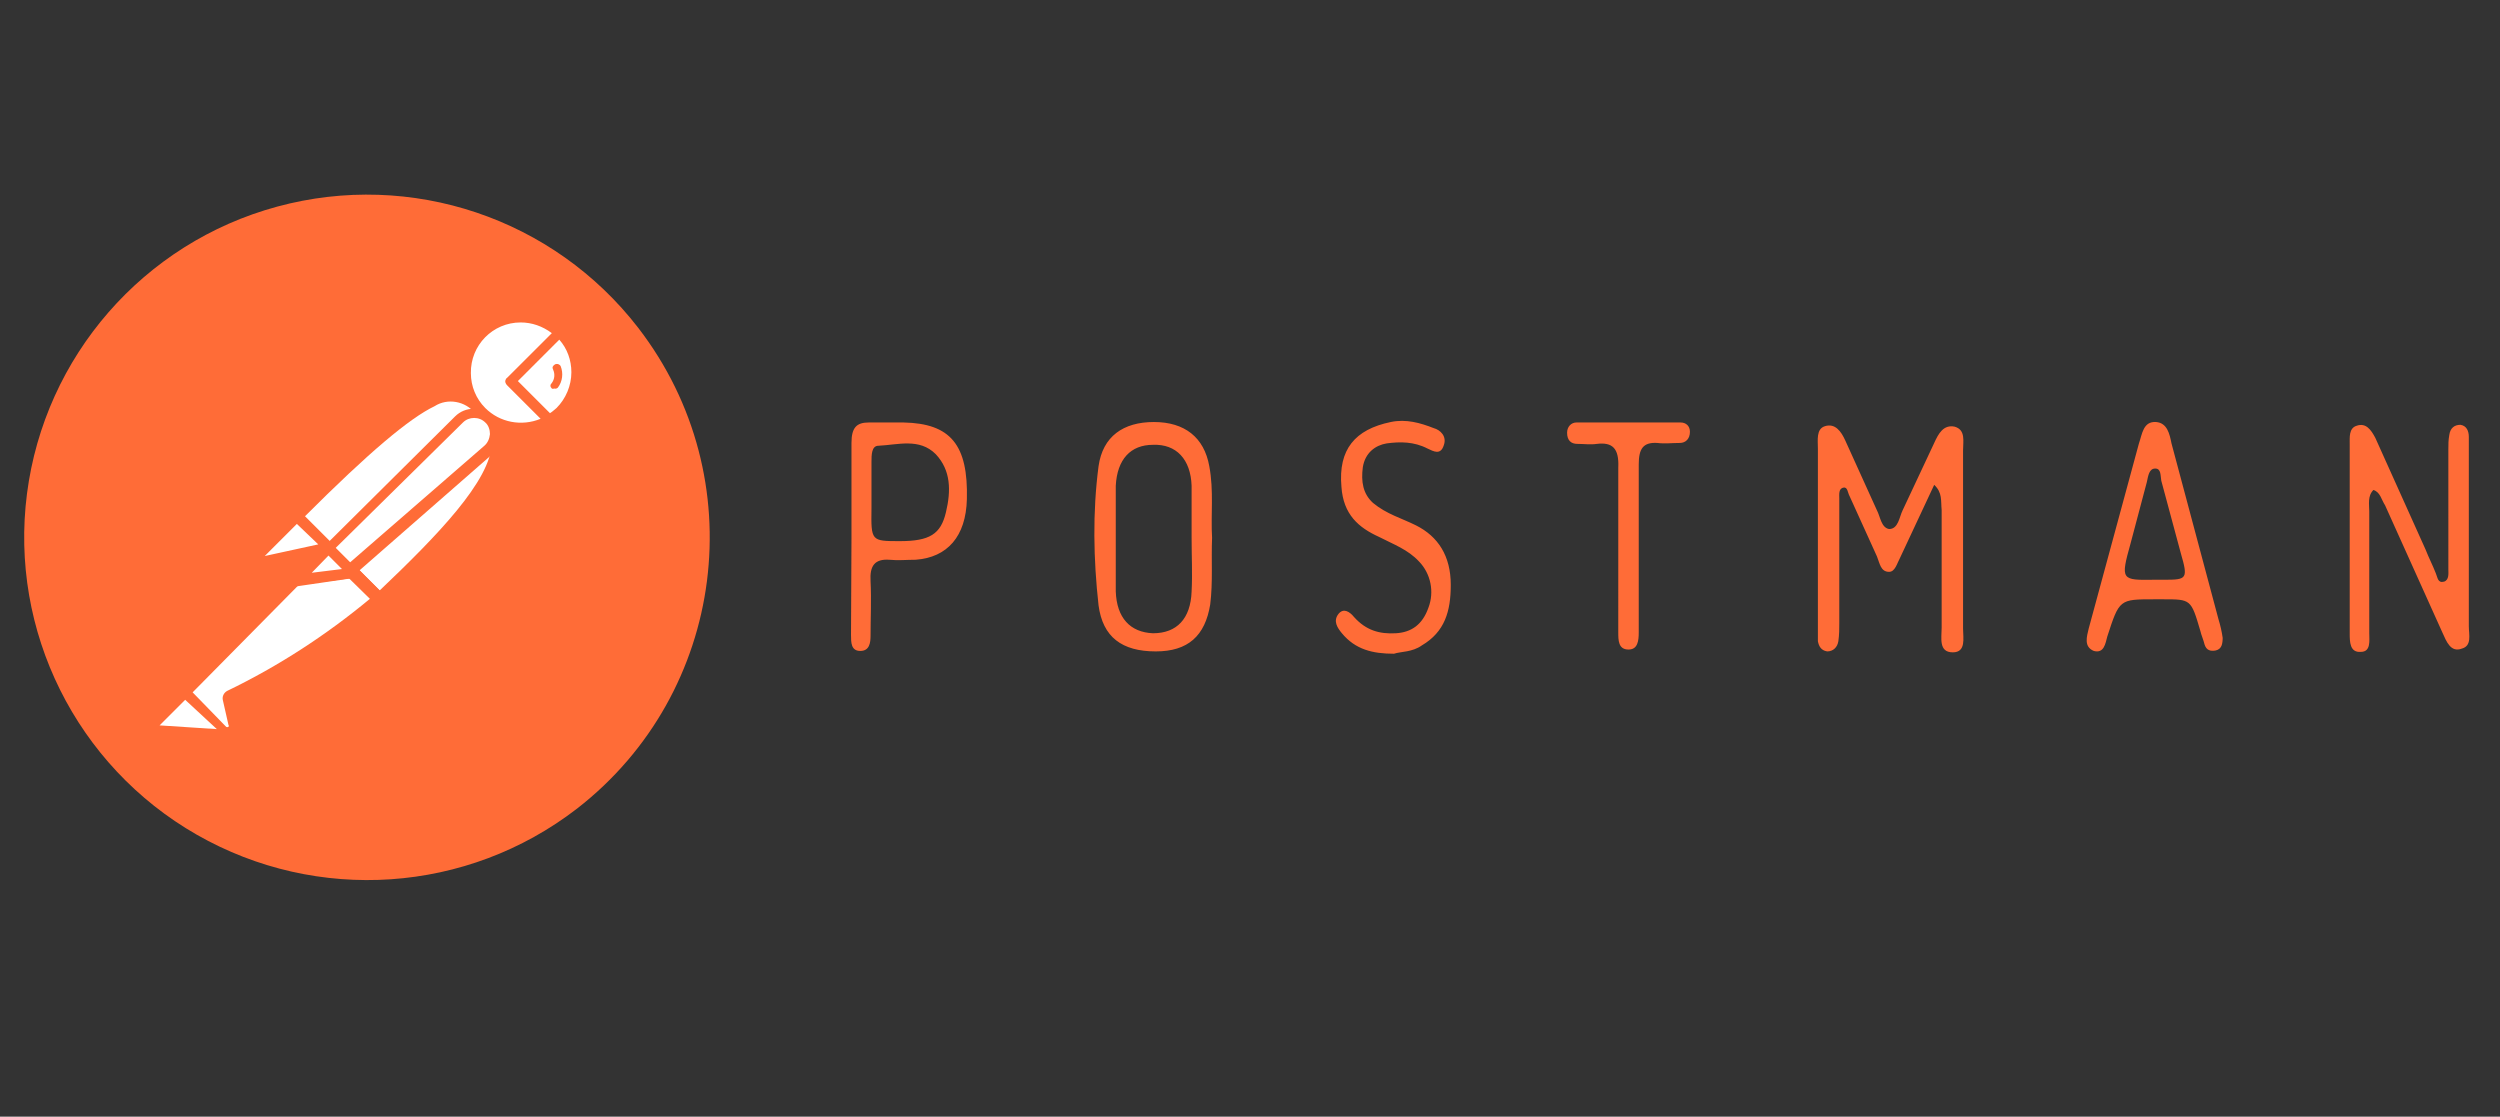 <?xml version="1.0" encoding="utf-8"?>
<!-- Generator: Adobe Illustrator 25.2.0, SVG Export Plug-In . SVG Version: 6.00 Build 0)  -->
<svg version="1.1" id="Isolation_Mode" xmlns="http://www.w3.org/2000/svg" xmlns:xlink="http://www.w3.org/1999/xlink" x="0px"
	 y="0px" viewBox="0 0 537.3 240" style="enable-background:new 0 0 537.3 240;" xml:space="preserve">
<rect x="0" y="0" width="537.3" height="240" fill="#333333" stroke="none"/>
<style type="text/css">
	.st0{fill:#FF6C37;}
	.st1{fill:#FFFFFF;}
</style>
<path class="st0" d="M137.2,70.5c-18.2-23.6-48.8-33.9-77.6-26.1s-50,32.2-53.8,61.7s10.6,58.5,36.5,73.3s58.1,12.6,81.7-5.6
	C156.1,148.9,162,102.7,137.2,70.5L137.2,70.5z"/>
<path class="st1" d="M103.7,88.8l-31.1,31.3l-8.8-9C94.4,80.5,97.5,83.2,103.7,88.8L103.7,88.8z"/>
<path class="st0" d="M72.6,120.9c-0.3,0-0.5-0.1-0.7-0.3l-8.8-8.8c-0.4-0.5-0.4-1.1,0-1.5C93.1,80.2,97.3,81.5,104.4,88
	c0.2,0.2,0.4,0.5,0.4,0.8c0,0.3-0.1,0.6-0.3,0.8l-31.1,31.1C73.2,120.8,72.9,120.9,72.6,120.9L72.6,120.9z M65.4,111.1l7.2,7.2
	l29.5-29.5c-2.1-2.6-5.9-3.3-8.7-1.5C88,89.9,79.4,97.1,65.4,111.1z"/>
<path class="st1" d="M81.5,128.7l-8.5-8.6l31.1-30.7C112.5,97.6,100.1,111.2,81.5,128.7L81.5,128.7z"/>
<path class="st0" d="M81.5,129.8c-0.3,0-0.5-0.1-0.7-0.3l-8.6-8.5c-0.1-0.3-0.1-0.7,0-1c-0.1-0.3-0.1-0.5,0-0.8l31.1-31.1
	c0.5-0.4,1.1-0.4,1.6,0c2,1.9,3.2,4.5,3.1,7.3c0,8.3-9.5,18.7-25.5,34C82.2,129.7,81.9,129.8,81.5,129.8L81.5,129.8z M74.7,120
	l6.9,6.9c12.3-11.7,23.9-23.6,24.1-31.7c0.1-1.7-0.5-3.4-1.6-4.7L74.7,120z"/>
<path class="st1" d="M64.1,111.2l6.1,6.1c0.1,0.1,0.1,0.2,0.1,0.3s0,0.2-0.1,0.3l-12.9,2.8c-0.7,0.1-1.3-0.3-1.4-1
	c-0.1-0.4,0-0.8,0.3-1.1l7.6-7.5C63.8,111.1,64,111.1,64.1,111.2L64.1,111.2z"/>
<path class="st0" d="M57,121.9c-0.8,0-1.6-0.5-2-1.2c-0.5-0.9-0.3-2,0.4-2.8l7.5-7.6c0.6-0.5,1.4-0.5,2,0l6.1,6.1
	c0.4,0.3,0.5,0.9,0.4,1.4c-0.1,0.5-0.5,0.9-1,1l-12.9,2.8L57,121.9z M63.8,112.6l-6.9,6.9l11.5-2.5L63.8,112.6z"/>
<path class="st1" d="M120.2,71.5c-4.4-4.3-11.4-4.5-16.1-0.4c-4.7,4-5.5,11-1.8,16s10.5,6.4,15.8,3.2l-8.3-8.3L120.2,71.5z"/>
<path class="st0" d="M111.9,93.1c-5.2-0.1-9.9-3.2-11.9-8.1s-0.9-10.4,2.8-14.1c5.1-5,13.3-5,18.4,0c0.4,0.4,0.5,1,0.1,1.5
	c0,0-0.1,0.1-0.1,0.1l-9.9,9.4l7.6,7.4c0.2,0.2,0.4,0.6,0.3,0.9c0,0.3-0.2,0.6-0.5,0.8C116.6,92.3,114.3,93,111.9,93.1L111.9,93.1z
	 M111.9,69.3c-6,0-10.8,4.9-10.7,10.9c0,2.8,1.1,5.5,3.1,7.5c3.1,3.1,7.8,4,11.9,2.3l-7.2-7.2c-0.2-0.2-0.4-0.5-0.4-0.8
	c0-0.3,0.1-0.6,0.4-0.8l9.6-9.6C116.6,70.1,114.3,69.3,111.9,69.3L111.9,69.3z"/>
<path class="st1" d="M120.4,71.7L110,82.1l8.3,8.3c0.8-0.5,1.6-1.1,2.3-1.7C125.2,83.9,125.1,76.4,120.4,71.7L120.4,71.7z"/>
<path class="st0" d="M118.1,91.4c-0.3,0-0.5-0.1-0.7-0.3l-8.3-8.3c-0.2-0.2-0.4-0.5-0.4-0.8s0.1-0.6,0.4-0.8L119.4,71
	c0.2-0.3,0.5-0.5,0.9-0.5s0.7,0.2,0.9,0.5c5.1,5,5.2,13.1,0.2,18.2c-0.1,0.1-0.1,0.1-0.2,0.2c-0.7,0.8-1.6,1.4-2.5,2
	C118.6,91.5,118.3,91.5,118.1,91.4L118.1,91.4z M111.3,81.9l6.9,6.9c0.5-0.3,0.9-0.7,1.4-1.1c2-2,3.2-4.8,3.2-7.7
	c0-2.6-0.9-5.1-2.6-7L111.3,81.9z"/>
<path class="st1" d="M105,90c-1.7-1.6-4.4-1.6-6.1,0L71,117.8l4.6,4.7l29.5-25.8c1.8-1.7,1.9-4.6,0.1-6.4
	C105.2,90.2,105.1,90.1,105,90L105,90z"/>
<path class="st0" d="M75.4,123.6c-0.3,0-0.5-0.1-0.7-0.3l-4.7-4.7c-0.4-0.5-0.4-1.1,0-1.5l27.8-27.6c2.2-2.2,5.8-2.2,8,0
	c1.1,1.1,1.7,2.6,1.7,4.2c-0.1,1.6-0.7,3-1.9,4.1l-29.5,25.8C75.9,123.6,75.6,123.7,75.4,123.6L75.4,123.6z M72.1,117.8l3.1,3.1
	l28.9-25.1c0.7-0.6,1.1-1.5,1.2-2.5c0-0.9-0.3-1.9-1-2.5c-1.3-1.3-3.5-1.3-4.8,0L72.1,117.8z"/>
<path class="st1" d="M49.5,149.4c-0.2,0.2-0.2,0.5,0,0.7l1.2,5.3c0.1,0.6-0.2,1.3-0.8,1.6c-0.6,0.3-1.3,0.2-1.8-0.2l-8.4-8.1
	L66,122.4h9.1l6.1,6.1C71.7,137,61,144,49.5,149.4L49.5,149.4z"/>
<path class="st0" d="M48.9,158.4c-0.7,0-1.4-0.3-1.8-0.8l-8-8c-0.2-0.2-0.4-0.5-0.4-0.8s0.1-0.6,0.4-0.8l26.4-26.4
	c0.1-0.2,0.3-0.3,0.6-0.3h9.2c0.2-0.1,0.5-0.1,0.7,0l6.1,6.1c0.2,0.2,0.4,0.5,0.3,0.9c0,0.3-0.1,0.6-0.4,0.8l-0.5,0.4
	c-9.6,8-20.2,14.8-31.5,20.2l1.2,4.9c0.2,0.8,0,1.6-0.5,2.2c-0.5,0.6-1.2,1-2,1L48.9,158.4z M41.4,148.8l7.2,7.4
	c0.1,0.1,0.4,0.1,0.5,0c0.1-0.1,0.1-0.3,0-0.4l-1.2-5.3c-0.2-0.8,0.2-1.6,0.9-2c11-5.3,21.3-12,30.7-19.8l-5.1-5h-8.2L41.4,148.8z"
	/>
<path class="st1" d="M33.5,155.1l6.1-6.1l9.5,9.5l-15-1c-0.7-0.1-1.2-0.7-1.1-1.3C32.9,155.7,33.1,155.3,33.5,155.1L33.5,155.1z"/>
<path class="st0" d="M49.2,159.4l-15-1c-1.3-0.1-2.2-1.2-2.1-2.5c0-0.5,0.3-1,0.6-1.4l6.1-6.1c0.5-0.4,1.1-0.4,1.5,0l9.4,9.4
	c0.3,0.4,0.3,0.9,0,1.2C49.7,159.1,49.5,159.3,49.2,159.4L49.2,159.4z M34.3,155.9l12.3,0.8l-6.8-6.3L34.3,155.9z"/>
<path class="st1" d="M75.9,123.1L63.5,125l7.2-7.1L75.9,123.1z"/>
<path class="st0" d="M63.5,126.2c-0.4,0-0.8-0.2-1-0.6c-0.3-0.4-0.3-0.9,0-1.2l7.1-7.2c0.5-0.4,1.1-0.4,1.6,0l5.2,5.2
	c0.2,0.3,0.2,0.8,0,1.1c-0.1,0.4-0.4,0.7-0.9,0.8l-12.3,1.8L63.5,126.2z M70.7,119.4l-4,4l6.9-1L70.7,119.4z"/>
<path class="st1" d="M75.9,123.1l-8.6,1.1c-0.5,0.1-1-0.1-1.2-0.5c-0.2-0.4-0.2-1,0.2-1.3l4.5-4.5L75.9,123.1z"/>
<path class="st0" d="M67,125.4c-0.8,0-1.6-0.5-2-1.2c-0.5-0.9-0.3-1.9,0.4-2.6l4.5-4.5c0.5-0.4,1.1-0.4,1.6,0l5.2,5.2
	c0.3,0.3,0.5,0.8,0.3,1.2c-0.2,0.4-0.5,0.7-1,0.7l-8.6,1.1L67,125.4z M67,123.1l6.5-0.8l-2.9-2.9L67,123.1L67,123.1z M120.5,78.7
	c-0.2-0.4-0.7-0.6-1.2-0.4c-0.2,0.1-0.4,0.3-0.5,0.5c-0.1,0.2,0,0.5,0.1,0.7c0.4,0.9,0.3,2-0.3,2.8c-0.2,0.2-0.3,0.4-0.3,0.6
	c0,0.2,0.1,0.4,0.3,0.6c0.2,0.1,0.3,0.1,0.5,0c0.3,0.1,0.6,0,0.8-0.2C120.9,82,121.1,80.2,120.5,78.7L120.5,78.7z M415.7,104.2
	l-7.3,15.6c-0.7,1.3-1.1,3.1-2.4,3.1c-1.8,0-2-1.8-2.6-3.3l-5.9-13c-0.4-0.7-0.4-2-1.3-1.8c-1.1,0.2-0.9,1.5-0.9,2.4v26.6
	c0,1.3,0,2.6-0.2,4c-0.2,1.3-1.1,2.2-2.4,2.2c-1.3-0.2-1.8-1.1-2-2.2V96.4c0-1.8-0.4-4.2,1.5-4.8c2.2-0.7,3.5,1.1,4.4,3.1l6.8,15
	c0.7,1.3,0.9,3.7,2.6,4c2,0,2.2-2.6,2.9-4l6.8-14.5c0.9-2,2-4,4.4-3.5c2.4,0.7,1.8,3.1,1.8,5.1v38.3c0,2,0.7,5.1-2.2,5.1
	c-3.1,0-2.4-3.1-2.4-5.3v-25.3C417.1,107.6,417.5,105.9,415.7,104.2L415.7,104.2z M510.1,105.3c-1.3,1.3-0.9,3.1-0.9,4.6v26.2
	c0,1.5,0.4,4-1.8,4c-2.4,0.2-2.4-2.2-2.4-4V95.5c0-1.5-0.2-3.5,1.5-4c2-0.7,3.1,0.9,4,2.6l10.8,24c0.7,1.8,1.5,3.3,2.2,5.1
	c0.4,0.9,0.4,2.2,1.8,1.8c1.1-0.4,0.9-1.8,0.9-2.6V96.6c0-1.1,0-2,0.2-3.1c0.2-1.5,1.1-2.2,2.4-2.2c1.3,0.2,1.8,1.3,1.8,2.6v40.7
	c0,1.8,0.7,4.2-1.5,4.8c-2.4,0.9-3.3-1.5-4.2-3.5l-12.3-27.3C511.8,107.4,511.6,105.8,510.1,105.3L510.1,105.3z M260.5,115.6
	c-0.2,4.8,0.2,9.5-0.4,14.3c-1.1,6.8-4.8,10.1-11.7,10.1c-7.3,0-11.4-3.1-12.3-9.9c-1.1-9.9-1.3-20,0-29.9c0.9-6.4,5.3-9.5,11.9-9.5
	c6.6,0,10.8,3.3,11.9,9.5C260.9,105.5,260.2,110.6,260.5,115.6L260.5,115.6z M256.1,115.6v-11.2c-0.2-5.7-3.3-9-8.3-8.8
	c-4.8,0-7.7,3.1-8,8.8v22.7c0.2,5.7,3.1,8.8,8,9c5.1,0,8.1-3.1,8.3-9C256.3,123.4,256.1,119.6,256.1,115.6L256.1,115.6z
	 M477.7,136.9c0,1.5-0.2,2.6-1.5,2.9c-1.1,0.2-2,0-2.4-1.3c-0.2-0.9-0.7-2-0.9-2.9c-2-6.8-2-6.8-8-6.8H463c-7.5,0-7.5,0-10.1,8
	c-0.4,1.5-0.7,3.7-2.9,3.1c-2.2-0.9-1.5-3.1-1.1-4.8l10.8-39.8c0.7-2,0.9-4.8,3.7-4.6c2.4,0.2,2.9,2.6,3.3,4.6l10.1,37.8
	c0.4,1.3,0.7,2.6,0.9,4L477.7,136.9z M463,124.6h2.2c4.8,0,5.1-0.2,3.5-5.7l-4.2-15.6c-0.2-1.1,0-2.6-1.3-2.6s-1.5,1.5-1.8,2.9
	l-3.5,13.2C455.7,124.7,455.9,124.7,463,124.6L463,124.6z M183,115.6V95.2c0-3.3,1.1-4.4,3.7-4.4h7.5c10.1,0.2,13.9,4.8,13.6,16.5
	c-0.2,8-4.2,12.5-11,13c-2,0-3.7,0.2-5.7,0c-3.1-0.2-4.2,1.3-4,4.6c0.2,4,0,8,0,11.7c0,1.5-0.2,3.3-2.2,3.3c-2,0-2-1.8-2-3.5
	L183,115.6L183,115.6z M193.4,116.3c6.4,0,8.8-1.5,9.9-6.2c1.1-4.6,1.1-9-2.2-12.5c-3.5-3.5-8.1-2-12.3-1.8c-1.5,0-1.5,2-1.5,3.5
	v9.9C187.2,116.3,187.2,116.3,193.4,116.3L193.4,116.3z M299.6,140.5c-4.6,0-8.3-0.9-11.2-4.4c-0.9-1.1-2-2.6-0.7-4.2
	c1.1-1.3,2.4-0.4,3.3,0.7c2.6,2.9,5.5,3.7,9,3.5c3.3-0.2,5.7-1.8,7-5.5c1.3-3.4,0.5-7.3-2-9.9c-2.4-2.6-5.5-3.7-8.6-5.3
	c-4.4-2-7.7-4.8-8.1-10.8c-0.7-8,2.9-12.3,10.6-13.9c3.3-0.7,6.4,0.2,9.2,1.3c1.5,0.4,2.9,1.8,2.2,3.7c-0.7,2.2-2.2,1.3-3.5,0.7
	c-2.9-1.5-5.9-1.5-8.8-1.1c-2.4,0.4-4.6,2-5.1,5.1c-0.4,3.1,0,5.7,2.2,7.7c2.9,2.4,6.2,3.3,9.2,4.8c4.8,2.4,7.5,6.6,7.5,12.8
	c0,5.7-1.3,10.1-6.2,13C303.5,140.2,301.1,140,299.6,140.5L299.6,140.5z M347.8,117.4v-16.9c0.2-4.2-1.3-5.5-4.6-5.1
	c-1.3,0.2-2.9,0-4.2,0c-1.3,0-2.2-0.7-2.2-2.4c0-1.3,0.9-2.2,2-2.2h22.4c1.1,0,2,0.7,2,2c0,1.5-0.9,2.4-2.2,2.4
	c-1.5,0-3.3,0.2-4.8,0c-3.1-0.2-4,1.3-4,4.6v36.1c0,1.8-0.2,3.7-2.2,3.7c-2.2,0-2.2-2-2.2-3.7L347.8,117.4L347.8,117.4z"/>
</svg>
